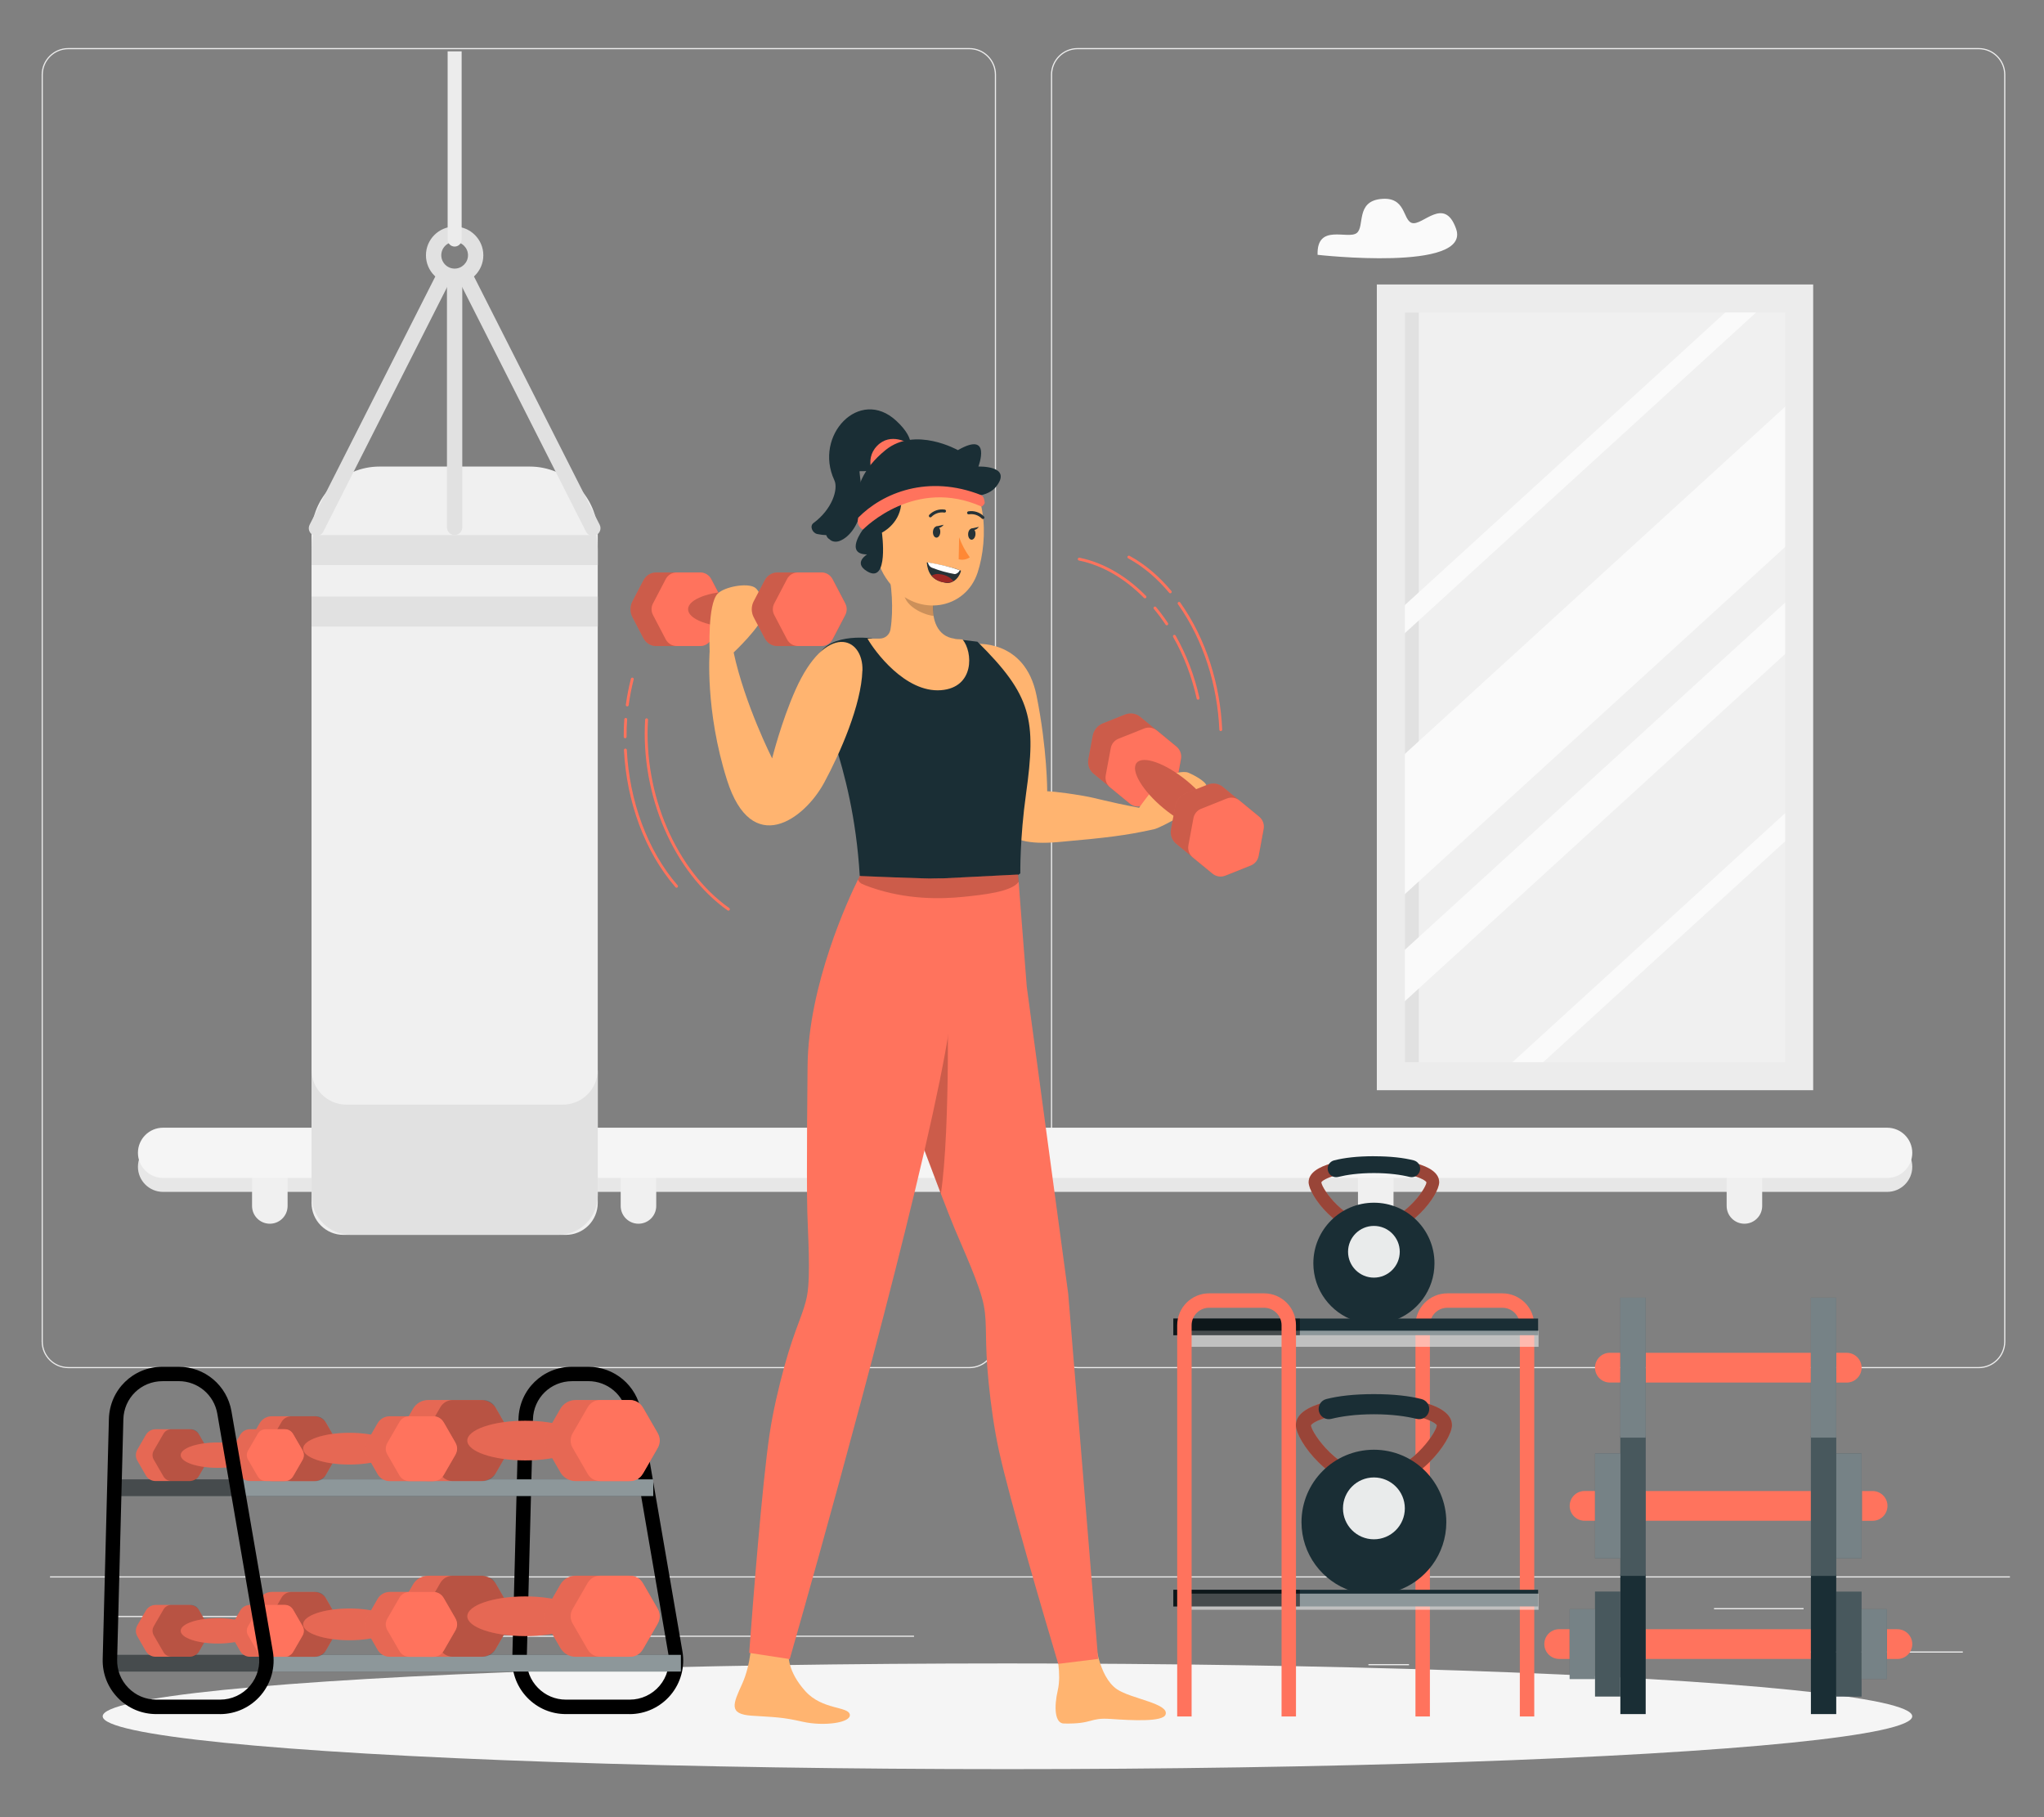 <?xml version="1.0" encoding="UTF-8"?>
<svg id="Layer_2" data-name="Layer 2" xmlns="http://www.w3.org/2000/svg" viewBox="0 0 540 480">
  <rect x="0" y="0" width="540" height="480" fill="#808080" stroke="none"/>
  <defs>
    <style>
      .cls-1, .cls-2, .cls-3, .cls-4, .cls-5, .cls-6, .cls-7, .cls-8, .cls-9, .cls-10, .cls-11, .cls-12, .cls-13, .cls-14, .cls-15, .cls-16, .cls-17, .cls-18, .cls-19, .cls-20, .cls-21, .cls-22, .cls-23 {
        stroke-width: 0px;
      }

      .cls-1, .cls-6, .cls-8, .cls-15, .cls-21 {
        fill: #fff;
      }

      .cls-1, .cls-24 {
        opacity: .4;
      }

      .cls-2 {
        fill: #ff735d;
      }

      .cls-3 {
        isolation: isolate;
      }

      .cls-3, .cls-12, .cls-21 {
        opacity: .2;
      }

      .cls-4 {
        fill: #e1e1e1;
      }

      .cls-5 {
        fill: #ececec;
      }

      .cls-25 {
        stroke: #ff735d;
        stroke-linecap: round;
        stroke-linejoin: round;
        stroke-width: .75px;
      }

      .cls-25, .cls-11 {
        fill: none;
      }

      .cls-6 {
        opacity: .9;
      }

      .cls-8, .cls-18 {
        opacity: .5;
      }

      .cls-9 {
        fill: #f5f5f5;
      }

      .cls-10 {
        fill: #f0f0f0;
      }

      .cls-13 {
        fill: #1a2e35;
      }

      .cls-14 {
        fill: #e7e7e7;
      }

      .cls-16 {
        fill: #fafafa;
      }

      .cls-17 {
        fill: #ff8835;
      }

      .cls-19 {
        fill: #9d2724;
      }

      .cls-20 {
        fill: #ffb470;
      }

      .cls-22 {
        opacity: .1;
      }

      .cls-23 {
        fill: #263237;
      }
    </style>
  </defs>
  <g id="Layer_2-2" data-name="Layer 2">
    <g>
      <rect class="cls-11" width="540" height="480"/>
      <g>
        <g>
          <rect class="cls-5" x="477.72" y="436.22" width="40.83" height=".31"/>
          <rect class="cls-5" x="361.52" y="439.56" width="10.72" height=".31"/>
          <rect class="cls-5" x="452.82" y="424.77" width="23.66" height=".31"/>
          <rect class="cls-5" x="28.57" y="426.84" width="53.25" height=".31"/>
          <rect class="cls-5" x="92.8" y="426.84" width="7.81" height=".31"/>
          <rect class="cls-5" x="125.98" y="432.05" width="115.49" height=".31"/>
          <path class="cls-5" d="m256.1,361.39H18.04c-3.88,0-7.04-3.16-7.04-7.04V19.73c0-3.88,3.16-7.04,7.04-7.04h238.06c3.88,0,7.04,3.16,7.04,7.04v334.63c0,3.88-3.16,7.04-7.04,7.04ZM18.04,13c-3.71,0-6.73,3.02-6.73,6.73v334.63c0,3.71,3.02,6.73,6.73,6.73h238.06c3.71,0,6.73-3.02,6.73-6.73V19.73c0-3.71-3.02-6.73-6.73-6.73H18.04Z"/>
          <path class="cls-5" d="m522.75,361.39h-238.06c-3.88,0-7.04-3.16-7.04-7.04V19.73c0-3.88,3.16-7.04,7.04-7.04h238.06c3.88,0,7.04,3.16,7.04,7.04v334.63c0,3.88-3.16,7.04-7.04,7.04ZM284.69,13c-3.71,0-6.73,3.02-6.73,6.73v334.63c0,3.71,3.02,6.73,6.73,6.73h238.06c3.71,0,6.73-3.02,6.73-6.73V19.73c0-3.71-3.02-6.73-6.73-6.73h-238.06Z"/>
          <rect class="cls-5" x="13.21" y="416.38" width="517.79" height=".31"/>
        </g>
        <path class="cls-16" d="m348.09,67.31s40.64,4.59,36.59-6.88c-3.11-8.81-8.91-.59-11.71-1.55-2.44-.84-1.49-7.02-8.17-6.32-6.67.69-4.21,7.24-6.34,8.97-2.3,1.87-10.62-2.65-10.37,5.77Z"/>
        <g>
          <path class="cls-14" d="m498.56,314.83H43.07c-3.66,0-6.63-2.97-6.63-6.63h0c0-3.66,2.97-6.63,6.63-6.63h455.5c3.66,0,6.63,2.97,6.63,6.63h0c0,3.66-2.97,6.63-6.63,6.63Z"/>
          <path class="cls-10" d="m71.28,323.24h0c-2.59,0-4.69-2.1-4.69-4.69v-12.14h9.39v12.14c0,2.59-2.1,4.69-4.69,4.69Z"/>
          <path class="cls-10" d="m168.67,323.24h0c-2.59,0-4.69-2.1-4.69-4.69v-12.14h9.39v12.14c0,2.59-2.1,4.69-4.69,4.69Z"/>
          <path class="cls-10" d="m261.37,306.41h9.39v13.02c0,2.1-1.71,3.81-3.81,3.81h-1.77c-2.1,0-3.81-1.71-3.81-3.81v-13.02h0Z"/>
          <path class="cls-10" d="m363.45,323.24h0c-2.59,0-4.69-2.1-4.69-4.69v-12.14h9.39v12.14c0,2.59-2.1,4.69-4.69,4.69Z"/>
          <path class="cls-10" d="m460.85,323.24h0c-2.59,0-4.69-2.1-4.69-4.69v-12.14h9.39v12.14c0,2.59-2.1,4.69-4.69,4.69Z"/>
          <path class="cls-9" d="m498.56,311.14H43.07c-3.66,0-6.63-2.97-6.63-6.63h0c0-3.66,2.97-6.63,6.63-6.63h455.5c3.66,0,6.63,2.97,6.63,6.63h0c0,3.66-2.97,6.63-6.63,6.63Z"/>
        </g>
        <g>
          <rect class="cls-10" x="367.44" y="78.84" width="107.88" height="205.44"/>
          <rect class="cls-4" x="371.14" y="82.54" width="3.7" height="198.04"/>
          <g>
            <polygon class="cls-16" points="475.33 141.08 475.33 104.05 367.44 202.53 367.44 239.57 475.33 141.08"/>
            <polygon class="cls-16" points="367.44 170.63 467.99 78.84 459.86 78.84 367.44 163.21 367.44 170.63"/>
            <polygon class="cls-16" points="475.33 218.83 475.33 211.4 395.5 284.28 403.63 284.28 475.33 218.83"/>
            <polygon class="cls-16" points="475.33 169.36 475.33 155.78 367.44 254.27 367.44 267.85 475.33 169.36"/>
          </g>
          <path class="cls-5" d="m479.02,287.97h-115.28V75.14h115.28v212.83Zm-107.88-7.4h100.48V82.54h-100.48v198.04Z"/>
        </g>
        <g>
          <g>
            <path class="cls-10" d="m100.27,123.24h39.68c9.92,0,17.97,8.05,17.97,17.97v176.54c0,4.66-3.78,8.44-8.44,8.44h-58.74c-4.66,0-8.44-3.78-8.44-8.44v-176.54c0-9.92,8.05-17.97,17.97-17.97Z"/>
            <path class="cls-4" d="m92.71,326.18h54.81c5.75,0,10.4-4.66,10.4-10.4v-33.24c0,5.11-4.14,9.25-9.25,9.25h-57.12c-5.11,0-9.25-4.14-9.25-9.25v33.24c0,5.75,4.66,10.4,10.4,10.4Z"/>
            <rect class="cls-4" x="82.3" y="157.58" width="75.62" height="7.93"/>
            <path class="cls-4" d="m82.3,145.39v3.87h75.62v-3.87c0-1.39-.14-2.74-.39-4.06h-74.84c-.25,1.32-.39,2.67-.39,4.06Z"/>
            <path class="cls-4" d="m120.11,75.01c-4.18,0-7.58-3.4-7.58-7.58s3.4-7.58,7.58-7.58,7.58,3.4,7.58,7.58-3.4,7.58-7.58,7.58Zm0-11.12c-1.95,0-3.53,1.59-3.53,3.53s1.59,3.53,3.53,3.53,3.53-1.59,3.53-3.53-1.59-3.53-3.53-3.53Z"/>
            <path class="cls-4" d="m120.11,141.33h0c-1.12,0-2.03-.91-2.03-2.03v-66.31h4.05v66.31c0,1.12-.91,2.03-2.03,2.03Z"/>
            <path class="cls-4" d="m154.81,140.43l-34.01-67.16,3.61-1.83,34.01,67.16c.51,1,.11,2.22-.89,2.72h0c-1,.51-2.22.11-2.72-.89Z"/>
            <path class="cls-4" d="m82.69,141.33h0c-1-.51-1.4-1.72-.89-2.72l34-67.15,3.61,1.83-34,67.15c-.51,1-1.72,1.4-2.72.89Z"/>
          </g>
          <path class="cls-5" d="m120.11,65.13h0c-1.02,0-1.85-.83-1.85-1.85V13.57h3.7v49.71c0,1.02-.83,1.85-1.85,1.85Z"/>
        </g>
        <ellipse id="_Path_" data-name="&amp;lt;Path&amp;gt;" class="cls-9" cx="266.16" cy="453.35" rx="239.03" ry="13.96"/>
        <g>
          <path class="cls-7" d="m166.34,452.77h-16.83c-3.85,0-7.46-1.52-10.15-4.28-2.69-2.76-4.12-6.4-4.02-10.26l1.64-63.41c.2-7.74,6.42-13.8,14.17-13.8h4.25c6.92,0,12.79,4.95,13.96,11.76l10.93,63.42c.71,4.13-.43,8.33-3.13,11.54-2.7,3.2-6.65,5.04-10.84,5.04Zm-15.19-87.94c-5.66,0-10.21,4.43-10.35,10.09l-1.64,63.41c-.07,2.82.97,5.48,2.94,7.49,1.97,2.02,4.6,3.13,7.42,3.13h16.83c3.06,0,5.95-1.34,7.92-3.68,1.97-2.34,2.8-5.41,2.29-8.43l-10.93-63.42c-.86-4.98-5.15-8.6-10.21-8.6h-4.25Z"/>
          <rect class="cls-13" x="30.08" y="390.77" width="142.5" height="4.4"/>
          <rect class="cls-8" x="30.08" y="390.77" width="142.5" height="4.4"/>
          <rect class="cls-18" x="30.08" y="390.77" width="33.43" height="4.4"/>
          <rect class="cls-13" x="30.08" y="437.13" width="149.8" height="4.4"/>
          <rect class="cls-8" x="30.08" y="437.13" width="149.8" height="4.4"/>
          <rect class="cls-18" x="30.08" y="437.13" width="40.32" height="4.4"/>
          <g>
            <g>
              <g>
                <path class="cls-2" d="m134.62,378.2l-3.5-6.07c-.83-1.43-2.36-2.32-4.01-2.32h-13.99c-1.65,0-3.18.88-4.01,2.32l-3.5,6.07c-.83,1.43-.83,3.2,0,4.63l3.5,6.07c.83,1.43,2.36,2.32,4.01,2.32h13.99c1.65,0,3.18-.88,4.01-2.32l3.5-6.07c.83-1.43.83-3.2,0-4.63Z"/>
                <path class="cls-22" d="m134.62,378.2l-3.5-6.07c-.83-1.43-2.36-2.32-4.01-2.32h-13.99c-1.65,0-3.18.88-4.01,2.32l-3.5,6.07c-.83,1.43-.83,3.2,0,4.63l3.5,6.07c.83,1.43,2.36,2.32,4.01,2.32h13.99c1.65,0,3.18-.88,4.01-2.32l3.5-6.07c.83-1.43.83-3.2,0-4.63Z"/>
                <path class="cls-12" d="m127.61,369.82h-8.02c-1.34,0-2.58.72-3.25,1.88l-4.01,6.94c-.67,1.16-.67,2.59,0,3.76l4.01,6.94c.67,1.16,1.91,1.88,3.25,1.88h8.02c1.34,0,2.58-.72,3.25-1.88l4.01-6.94c.67-1.16.67-2.59,0-3.76l-4.01-6.94c-.67-1.16-1.91-1.88-3.25-1.88Z"/>
              </g>
              <g>
                <path class="cls-2" d="m154.06,380.52c0,2.89-6.85,5.24-15.3,5.24s-15.3-2.35-15.3-5.24,6.85-5.24,15.3-5.24,15.3,2.35,15.3,5.24Z"/>
                <path class="cls-22" d="m154.06,380.52c0,2.89-6.85,5.24-15.3,5.24s-15.3-2.35-15.3-5.24,6.85-5.24,15.3-5.24,15.3,2.35,15.3,5.24Z"/>
              </g>
            </g>
            <g>
              <path class="cls-2" d="m173.55,378.2l-3.5-6.07c-.83-1.43-2.36-2.32-4.01-2.32h-13.99c-1.65,0-3.18.88-4.01,2.32l-3.5,6.07c-.83,1.43-.83,3.2,0,4.63l3.5,6.07c.83,1.43,2.36,2.32,4.01,2.32h13.99c1.65,0,3.18-.88,4.01-2.32l3.5-6.07c.83-1.43.83-3.2,0-4.63Z"/>
              <path class="cls-22" d="m173.55,378.2l-3.5-6.07c-.83-1.43-2.36-2.32-4.01-2.32h-13.99c-1.65,0-3.18.88-4.01,2.32l-3.5,6.07c-.83,1.43-.83,3.2,0,4.63l3.5,6.07c.83,1.43,2.36,2.32,4.01,2.32h13.99c1.65,0,3.18-.88,4.01-2.32l3.5-6.07c.83-1.43.83-3.2,0-4.63Z"/>
              <path class="cls-2" d="m166.54,369.82h-8.02c-1.34,0-2.58.72-3.25,1.88l-4.01,6.94c-.67,1.16-.67,2.59,0,3.76l4.01,6.94c.67,1.16,1.91,1.88,3.25,1.88h8.02c1.34,0,2.58-.72,3.25-1.88l4.01-6.94c.67-1.16.67-2.59,0-3.76l-4.01-6.94c-.67-1.16-1.91-1.88-3.25-1.88Z"/>
            </g>
          </g>
          <g>
            <g>
              <g>
                <path class="cls-2" d="m89.01,380.81l-2.8-4.86c-.66-1.15-1.89-1.85-3.21-1.85h-11.2c-1.32,0-2.55.71-3.21,1.85l-2.8,4.86c-.66,1.15-.66,2.56,0,3.71l2.8,4.86c.66,1.15,1.89,1.85,3.21,1.85h11.2c1.32,0,2.55-.71,3.21-1.85l2.8-4.86c.66-1.15.66-2.56,0-3.71Z"/>
                <path class="cls-22" d="m89.01,380.81l-2.8-4.86c-.66-1.15-1.89-1.85-3.21-1.85h-11.2c-1.32,0-2.55.71-3.21,1.85l-2.8,4.86c-.66,1.15-.66,2.56,0,3.71l2.8,4.86c.66,1.15,1.89,1.85,3.21,1.85h11.2c1.32,0,2.55-.71,3.21-1.85l2.8-4.86c.66-1.15.66-2.56,0-3.71Z"/>
                <path class="cls-12" d="m83.4,374.1h-6.42c-1.07,0-2.07.57-2.6,1.5l-3.21,5.56c-.54.93-.54,2.08,0,3.01l3.21,5.56c.54.93,1.53,1.5,2.6,1.5h6.42c1.07,0,2.07-.57,2.6-1.5l3.21-5.56c.54-.93.54-2.08,0-3.01l-3.21-5.56c-.54-.93-1.53-1.5-2.6-1.5Z"/>
              </g>
              <g>
                <ellipse class="cls-2" cx="92.32" cy="382.66" rx="12.24" ry="4.19"/>
                <ellipse class="cls-22" cx="92.32" cy="382.66" rx="12.24" ry="4.19"/>
              </g>
            </g>
            <g>
              <path class="cls-2" d="m120.16,380.81l-2.8-4.86c-.66-1.15-1.89-1.85-3.21-1.85h-11.19c-1.32,0-2.55.71-3.21,1.85l-2.8,4.86c-.66,1.15-.66,2.56,0,3.71l2.8,4.86c.66,1.15,1.89,1.85,3.21,1.85h11.19c1.32,0,2.55-.71,3.21-1.85l2.8-4.86c.66-1.15.66-2.56,0-3.71Z"/>
              <path class="cls-22" d="m120.16,380.81l-2.8-4.86c-.66-1.15-1.89-1.85-3.21-1.85h-11.19c-1.32,0-2.55.71-3.21,1.85l-2.8,4.86c-.66,1.15-.66,2.56,0,3.71l2.8,4.86c.66,1.15,1.89,1.85,3.21,1.85h11.19c1.32,0,2.55-.71,3.21-1.85l2.8-4.86c.66-1.15.66-2.56,0-3.71Z"/>
              <path class="cls-2" d="m114.55,374.1h-6.42c-1.07,0-2.07.57-2.6,1.5l-3.21,5.56c-.54.93-.54,2.08,0,3.01l3.21,5.56c.54.93,1.53,1.5,2.6,1.5h6.42c1.07,0,2.07-.57,2.6-1.5l3.21-5.56c.54-.93.54-2.08,0-3.01l-3.21-5.56c-.54-.93-1.53-1.5-2.6-1.5Z"/>
            </g>
          </g>
          <g>
            <g>
              <g>
                <path class="cls-2" d="m54.88,382.89l-2.24-3.88c-.53-.92-1.51-1.48-2.57-1.48h-8.96c-1.06,0-2.04.57-2.57,1.48l-2.24,3.88c-.53.92-.53,2.05,0,2.96l2.24,3.88c.53.92,1.51,1.48,2.57,1.48h8.96c1.06,0,2.04-.57,2.57-1.48l2.24-3.88c.53-.92.53-2.05,0-2.96Z"/>
                <path class="cls-22" d="m54.88,382.89l-2.24-3.88c-.53-.92-1.51-1.48-2.57-1.48h-8.96c-1.06,0-2.04.57-2.57,1.48l-2.24,3.88c-.53.92-.53,2.05,0,2.96l2.24,3.88c.53.92,1.51,1.48,2.57,1.48h8.96c1.06,0,2.04-.57,2.57-1.48l2.24-3.88c.53-.92.53-2.05,0-2.96Z"/>
                <path class="cls-12" d="m50.4,377.52h-5.13c-.86,0-1.65.46-2.08,1.2l-2.57,4.44c-.43.74-.43,1.66,0,2.4l2.57,4.44c.43.74,1.22,1.2,2.08,1.2h5.13c.86,0,1.65-.46,2.08-1.2l2.57-4.44c.43-.74.43-1.66,0-2.4l-2.57-4.44c-.43-.74-1.22-1.2-2.08-1.2Z"/>
              </g>
              <g>
                <path class="cls-2" d="m67.32,384.37c0,1.85-4.38,3.35-9.79,3.35s-9.79-1.5-9.79-3.35,4.38-3.35,9.79-3.35,9.79,1.5,9.79,3.35Z"/>
                <path class="cls-22" d="m67.32,384.37c0,1.85-4.38,3.35-9.79,3.35s-9.79-1.5-9.79-3.35,4.38-3.35,9.79-3.35,9.79,1.5,9.79,3.35Z"/>
              </g>
            </g>
            <g>
              <path class="cls-2" d="m79.8,382.89l-2.24-3.88c-.53-.92-1.51-1.48-2.57-1.48h-8.96c-1.06,0-2.04.57-2.57,1.48l-2.24,3.88c-.53.92-.53,2.05,0,2.96l2.24,3.88c.53.92,1.51,1.48,2.57,1.48h8.96c1.06,0,2.04-.57,2.57-1.48l2.24-3.88c.53-.92.53-2.05,0-2.96Z"/>
              <path class="cls-22" d="m79.8,382.89l-2.24-3.88c-.53-.92-1.51-1.48-2.57-1.48h-8.96c-1.06,0-2.04.57-2.57,1.48l-2.24,3.88c-.53.92-.53,2.05,0,2.96l2.24,3.88c.53.92,1.51,1.48,2.57,1.48h8.96c1.06,0,2.04-.57,2.57-1.48l2.24-3.88c.53-.92.53-2.05,0-2.96Z"/>
              <path class="cls-2" d="m75.31,377.52h-5.13c-.86,0-1.65.46-2.08,1.2l-2.57,4.44c-.43.74-.43,1.66,0,2.4l2.57,4.44c.43.74,1.22,1.2,2.08,1.2h5.13c.86,0,1.65-.46,2.08-1.2l2.57-4.44c.43-.74.43-1.66,0-2.4l-2.57-4.44c-.43-.74-1.22-1.2-2.08-1.2Z"/>
            </g>
          </g>
          <g>
            <g>
              <g>
                <path class="cls-2" d="m134.62,424.61l-3.5-6.07c-.83-1.43-2.36-2.32-4.01-2.32h-13.99c-1.65,0-3.18.88-4.01,2.32l-3.5,6.07c-.83,1.43-.83,3.2,0,4.63l3.5,6.07c.83,1.43,2.36,2.32,4.01,2.32h13.99c1.65,0,3.18-.88,4.01-2.32l3.5-6.07c.83-1.43.83-3.2,0-4.63Z"/>
                <path class="cls-22" d="m134.62,424.61l-3.5-6.07c-.83-1.43-2.36-2.32-4.01-2.32h-13.99c-1.65,0-3.18.88-4.01,2.32l-3.5,6.07c-.83,1.43-.83,3.2,0,4.63l3.5,6.07c.83,1.43,2.36,2.32,4.01,2.32h13.99c1.65,0,3.18-.88,4.01-2.32l3.5-6.07c.83-1.43.83-3.2,0-4.63Z"/>
                <path class="cls-12" d="m127.61,416.22h-8.02c-1.34,0-2.58.72-3.25,1.88l-4.01,6.94c-.67,1.16-.67,2.59,0,3.76l4.01,6.94c.67,1.16,1.91,1.88,3.25,1.88h8.02c1.34,0,2.58-.72,3.25-1.88l4.01-6.94c.67-1.16.67-2.59,0-3.76l-4.01-6.94c-.67-1.16-1.91-1.88-3.25-1.88Z"/>
              </g>
              <g>
                <ellipse class="cls-2" cx="138.76" cy="426.93" rx="15.3" ry="5.24"/>
                <ellipse class="cls-22" cx="138.76" cy="426.93" rx="15.3" ry="5.24"/>
              </g>
            </g>
            <g>
              <path class="cls-2" d="m173.55,424.61l-3.5-6.07c-.83-1.43-2.36-2.32-4.01-2.32h-13.99c-1.65,0-3.18.88-4.01,2.32l-3.5,6.07c-.83,1.43-.83,3.2,0,4.63l3.5,6.07c.83,1.43,2.36,2.32,4.01,2.32h13.99c1.65,0,3.18-.88,4.01-2.32l3.5-6.07c.83-1.43.83-3.2,0-4.63Z"/>
              <path class="cls-22" d="m173.55,424.61l-3.5-6.07c-.83-1.43-2.36-2.32-4.01-2.32h-13.99c-1.65,0-3.18.88-4.01,2.32l-3.5,6.07c-.83,1.43-.83,3.2,0,4.63l3.5,6.07c.83,1.43,2.36,2.32,4.01,2.32h13.99c1.65,0,3.18-.88,4.01-2.32l3.5-6.07c.83-1.43.83-3.2,0-4.63Z"/>
              <path class="cls-2" d="m166.54,416.22h-8.02c-1.34,0-2.58.72-3.25,1.88l-4.01,6.94c-.67,1.16-.67,2.59,0,3.76l4.01,6.94c.67,1.16,1.91,1.88,3.25,1.88h8.02c1.34,0,2.58-.72,3.25-1.88l4.01-6.94c.67-1.16.67-2.59,0-3.76l-4.01-6.94c-.67-1.16-1.91-1.88-3.25-1.88Z"/>
            </g>
          </g>
          <g>
            <g>
              <g>
                <path class="cls-2" d="m89.01,427.21l-2.8-4.86c-.66-1.15-1.89-1.85-3.21-1.85h-11.2c-1.32,0-2.55.71-3.21,1.85l-2.8,4.86c-.66,1.15-.66,2.56,0,3.71l2.8,4.86c.66,1.15,1.89,1.85,3.21,1.85h11.2c1.32,0,2.55-.71,3.21-1.85l2.8-4.86c.66-1.15.66-2.56,0-3.71Z"/>
                <path class="cls-22" d="m89.01,427.21l-2.8-4.86c-.66-1.15-1.89-1.85-3.21-1.85h-11.2c-1.32,0-2.55.71-3.21,1.85l-2.8,4.86c-.66,1.15-.66,2.56,0,3.71l2.8,4.86c.66,1.15,1.89,1.85,3.21,1.85h11.2c1.32,0,2.55-.71,3.21-1.85l2.8-4.86c.66-1.15.66-2.56,0-3.71Z"/>
                <path class="cls-12" d="m83.4,420.51h-6.42c-1.07,0-2.07.57-2.6,1.5l-3.21,5.56c-.54.93-.54,2.08,0,3.01l3.21,5.56c.54.93,1.53,1.5,2.6,1.5h6.42c1.07,0,2.07-.57,2.6-1.5l3.21-5.56c.54-.93.54-2.08,0-3.01l-3.21-5.56c-.54-.93-1.53-1.5-2.6-1.5Z"/>
              </g>
              <g>
                <path class="cls-2" d="m104.56,429.07c0,2.31-5.48,4.19-12.24,4.19s-12.24-1.88-12.24-4.19,5.48-4.19,12.24-4.19,12.24,1.88,12.24,4.19Z"/>
                <path class="cls-22" d="m104.56,429.07c0,2.31-5.48,4.19-12.24,4.19s-12.24-1.88-12.24-4.19,5.48-4.19,12.24-4.19,12.24,1.88,12.24,4.19Z"/>
              </g>
            </g>
            <g>
              <path class="cls-2" d="m120.16,427.21l-2.8-4.86c-.66-1.15-1.89-1.85-3.21-1.85h-11.19c-1.32,0-2.55.71-3.21,1.85l-2.8,4.86c-.66,1.15-.66,2.56,0,3.71l2.8,4.86c.66,1.15,1.89,1.85,3.21,1.85h11.19c1.32,0,2.55-.71,3.21-1.85l2.8-4.86c.66-1.15.66-2.56,0-3.71Z"/>
              <path class="cls-22" d="m120.16,427.21l-2.8-4.86c-.66-1.15-1.89-1.85-3.21-1.85h-11.19c-1.32,0-2.55.71-3.21,1.85l-2.8,4.86c-.66,1.15-.66,2.56,0,3.71l2.8,4.86c.66,1.15,1.89,1.85,3.21,1.85h11.19c1.32,0,2.55-.71,3.21-1.85l2.8-4.86c.66-1.15.66-2.56,0-3.71Z"/>
              <path class="cls-2" d="m114.55,420.51h-6.42c-1.07,0-2.07.57-2.6,1.5l-3.21,5.56c-.54.93-.54,2.08,0,3.01l3.21,5.56c.54.93,1.53,1.5,2.6,1.5h6.42c1.07,0,2.07-.57,2.6-1.5l3.21-5.56c.54-.93.54-2.08,0-3.01l-3.21-5.56c-.54-.93-1.53-1.5-2.6-1.5Z"/>
            </g>
          </g>
          <g>
            <g>
              <g>
                <path class="cls-2" d="m54.88,429.3l-2.24-3.88c-.53-.92-1.51-1.48-2.57-1.48h-8.96c-1.06,0-2.04.57-2.57,1.48l-2.24,3.88c-.53.92-.53,2.05,0,2.96l2.24,3.88c.53.92,1.51,1.48,2.57,1.48h8.96c1.06,0,2.04-.57,2.57-1.48l2.24-3.88c.53-.92.53-2.05,0-2.96Z"/>
                <path class="cls-22" d="m54.88,429.3l-2.24-3.88c-.53-.92-1.51-1.48-2.57-1.48h-8.96c-1.06,0-2.04.57-2.57,1.48l-2.24,3.88c-.53.92-.53,2.05,0,2.96l2.24,3.88c.53.92,1.51,1.48,2.57,1.48h8.96c1.06,0,2.04-.57,2.57-1.48l2.24-3.88c.53-.92.53-2.05,0-2.96Z"/>
                <path class="cls-12" d="m50.4,423.93h-5.13c-.86,0-1.65.46-2.08,1.2l-2.57,4.44c-.43.74-.43,1.66,0,2.4l2.57,4.44c.43.74,1.22,1.2,2.08,1.2h5.13c.86,0,1.65-.46,2.08-1.2l2.57-4.44c.43-.74.43-1.66,0-2.4l-2.57-4.44c-.43-.74-1.22-1.2-2.08-1.2Z"/>
              </g>
              <g>
                <path class="cls-2" d="m67.32,430.78c0,1.85-4.38,3.35-9.79,3.35s-9.79-1.5-9.79-3.35,4.38-3.35,9.79-3.35,9.79,1.5,9.79,3.35Z"/>
                <path class="cls-22" d="m67.32,430.78c0,1.85-4.38,3.35-9.79,3.35s-9.79-1.5-9.79-3.35,4.38-3.35,9.79-3.35,9.79,1.5,9.79,3.35Z"/>
              </g>
            </g>
            <g>
              <path class="cls-2" d="m79.8,429.3l-2.24-3.88c-.53-.92-1.51-1.48-2.57-1.48h-8.96c-1.06,0-2.04.57-2.57,1.48l-2.24,3.88c-.53.92-.53,2.05,0,2.96l2.24,3.88c.53.92,1.51,1.48,2.57,1.48h8.96c1.06,0,2.04-.57,2.57-1.48l2.24-3.88c.53-.92.53-2.05,0-2.96Z"/>
              <path class="cls-22" d="m79.8,429.3l-2.24-3.88c-.53-.92-1.51-1.48-2.57-1.48h-8.96c-1.06,0-2.04.57-2.57,1.48l-2.24,3.88c-.53.92-.53,2.05,0,2.96l2.24,3.88c.53.92,1.51,1.48,2.57,1.48h8.96c1.06,0,2.04-.57,2.57-1.48l2.24-3.88c.53-.92.53-2.05,0-2.96Z"/>
              <path class="cls-2" d="m75.31,423.93h-5.13c-.86,0-1.65.46-2.08,1.2l-2.57,4.44c-.43.74-.43,1.66,0,2.4l2.57,4.44c.43.74,1.22,1.2,2.08,1.2h5.13c.86,0,1.65-.46,2.08-1.2l2.57-4.44c.43-.74.43-1.66,0-2.4l-2.57-4.44c-.43-.74-1.22-1.2-2.08-1.2Z"/>
            </g>
          </g>
          <path class="cls-7" d="m58.13,452.77h-16.83c-3.85,0-7.46-1.52-10.15-4.28-2.69-2.76-4.12-6.4-4.02-10.26l1.64-63.41c.2-7.74,6.42-13.8,14.17-13.8h4.25c6.92,0,12.79,4.95,13.96,11.76l10.93,63.42c.71,4.13-.43,8.33-3.13,11.54-2.7,3.2-6.65,5.04-10.84,5.04Zm-15.19-87.94c-5.66,0-10.21,4.43-10.35,10.09l-1.64,63.41c-.07,2.82.97,5.48,2.94,7.49,1.97,2.02,4.6,3.13,7.42,3.13h16.83c3.06,0,5.95-1.34,7.92-3.68,1.97-2.34,2.8-5.41,2.28-8.43l-10.93-63.42c-.86-4.98-5.15-8.6-10.21-8.6h-4.25Z"/>
        </g>
        <g>
          <g>
            <path class="cls-2" d="m414.69,438.2h-2.77c-2.17,0-3.93-1.76-3.93-3.93h0c0-2.17,1.76-3.93,3.93-3.93h2.77v7.85Z"/>
            <rect class="cls-2" x="434.77" y="430.35" width="43.64" height="7.85"/>
            <path class="cls-2" d="m498.5,430.35h2.77c2.17,0,3.93,1.76,3.93,3.93h0c0,2.17-1.76,3.93-3.93,3.93h-2.77v-7.85Z"/>
            <rect class="cls-13" x="421.39" y="420.42" width="6.69" height="27.71"/>
            <rect class="cls-13" x="414.69" y="425.06" width="6.69" height="18.44"/>
            <rect class="cls-13" x="428.08" y="415.79" width="6.69" height="36.98"/>
            <rect class="cls-13" x="485.11" y="420.42" width="6.69" height="27.71" transform="translate(976.91 868.56) rotate(180)"/>
            <rect class="cls-21" x="421.39" y="420.42" width="6.69" height="27.71"/>
            <rect class="cls-21" x="485.11" y="420.42" width="6.69" height="27.71" transform="translate(976.91 868.56) rotate(180)"/>
            <rect class="cls-13" x="491.8" y="425.06" width="6.69" height="18.44" transform="translate(990.3 868.56) rotate(180)"/>
            <rect class="cls-1" x="414.69" y="425.06" width="6.69" height="18.44"/>
            <rect class="cls-1" x="491.8" y="425.06" width="6.69" height="18.44" transform="translate(990.3 868.56) rotate(180)"/>
            <rect class="cls-13" x="478.42" y="415.79" width="6.69" height="36.98" transform="translate(963.53 868.56) rotate(180)"/>
          </g>
          <g>
            <path class="cls-2" d="m421.39,401.7h-2.77c-2.17,0-3.93-1.76-3.93-3.93h0c0-2.17,1.76-3.93,3.93-3.93h2.77v7.85Z"/>
            <rect class="cls-2" x="434.77" y="393.85" width="43.64" height="7.85"/>
            <path class="cls-2" d="m491.95,393.85h2.77c2.17,0,3.93,1.76,3.93,3.93h0c0,2.17-1.76,3.93-3.93,3.93h-2.77v-7.85Z"/>
            <rect class="cls-13" x="421.39" y="383.92" width="6.69" height="27.71"/>
            <rect class="cls-13" x="428.08" y="379.28" width="6.69" height="36.98"/>
            <rect class="cls-13" x="485.11" y="383.92" width="6.69" height="27.71" transform="translate(976.91 795.55) rotate(180)"/>
            <rect class="cls-1" x="421.39" y="383.92" width="6.69" height="27.71"/>
            <rect class="cls-1" x="485.11" y="383.92" width="6.69" height="27.71" transform="translate(976.91 795.55) rotate(180)"/>
            <rect class="cls-13" x="478.42" y="379.28" width="6.69" height="36.98" transform="translate(963.53 795.55) rotate(180)"/>
            <rect class="cls-21" x="428.08" y="379.28" width="6.69" height="36.98"/>
            <rect class="cls-21" x="478.42" y="379.28" width="6.69" height="36.98" transform="translate(963.53 795.55) rotate(180)"/>
          </g>
          <g>
            <path class="cls-2" d="m428.08,365.19h-2.77c-2.17,0-3.93-1.76-3.93-3.93h0c0-2.17,1.76-3.93,3.93-3.93h2.77v7.85Z"/>
            <rect class="cls-2" x="434.77" y="357.34" width="43.64" height="7.85"/>
            <path class="cls-2" d="m485.11,357.34h2.77c2.17,0,3.93,1.76,3.93,3.93h0c0,2.17-1.76,3.93-3.93,3.93h-2.77v-7.85Z"/>
            <rect class="cls-13" x="428.08" y="342.78" width="6.69" height="36.98"/>
            <rect class="cls-13" x="478.42" y="342.78" width="6.69" height="36.98" transform="translate(963.53 722.53) rotate(180)"/>
            <rect class="cls-1" x="428.08" y="342.78" width="6.69" height="36.98"/>
            <rect class="cls-1" x="478.42" y="342.78" width="6.69" height="36.98" transform="translate(963.53 722.53) rotate(180)"/>
          </g>
        </g>
        <g>
          <g>
            <path class="cls-2" d="m362.97,326.23c-9.48,0-17.24-10.54-17.24-13.96,0-4.98,10.84-6.3,17.24-6.3s17.24,1.33,17.24,6.3c0,3.42-7.76,13.96-17.24,13.96Zm-13.9-13.92c.17,1.79,6.29,10.59,13.9,10.59s13.72-8.78,13.9-10.59c-.42-.88-5.04-3.01-13.9-3.01s-13.48,2.12-13.9,3.01Z"/>
            <g class="cls-24">
              <path class="cls-7" d="m362.97,326.23c-9.48,0-17.24-10.54-17.24-13.96,0-4.98,10.84-6.3,17.24-6.3s17.24,1.33,17.24,6.3c0,3.42-7.76,13.96-17.24,13.96Zm-13.9-13.92c.17,1.79,6.29,10.59,13.9,10.59s13.72-8.78,13.9-10.59c-.42-.88-5.04-3.01-13.9-3.01s-13.48,2.12-13.9,3.01Z"/>
            </g>
            <path class="cls-13" d="m362.97,305.41c-4.42,0-7.88.42-10.53,1.1-1.19.3-1.91,1.51-1.62,2.71h0c.29,1.22,1.52,1.97,2.73,1.66,2.24-.56,5.4-1.02,9.42-1.02s7.19.46,9.43,1.02c1.26.32,2.52-.51,2.75-1.79h0c.21-1.16-.51-2.29-1.66-2.58-2.64-.68-6.1-1.09-10.52-1.09Z"/>
            <path class="cls-13" d="m357.93,348.88h10.08c6.37-2.11,10.96-8.11,10.96-15.19,0-8.84-7.16-16-16-16s-16,7.16-16,16c0,7.08,4.59,13.07,10.96,15.19Z"/>
            <path class="cls-6" d="m369.8,330.65c0,3.77-3.06,6.83-6.83,6.83s-6.83-3.06-6.83-6.83,3.06-6.83,6.83-6.83,6.83,3.06,6.83,6.83Z"/>
          </g>
          <g>
            <path class="cls-2" d="m396.9,341.63h-14.52c-4.65,0-8.43,3.78-8.43,8.43v103.34h3.81v-103.34c0-2.55,2.07-4.62,4.62-4.62h14.52c2.55,0,4.62,2.07,4.62,4.62v103.34h3.81v-103.34c0-4.65-3.78-8.43-8.43-8.43Z"/>
            <rect class="cls-13" x="309.98" y="348.29" width="96.37" height="4.4"/>
            <rect class="cls-8" x="313.04" y="351.5" width="93.43" height="4.26"/>
            <rect class="cls-18" x="309.98" y="348.29" width="33.43" height="4.4"/>
            <rect class="cls-13" x="309.98" y="419.93" width="96.37" height="4.4"/>
            <rect class="cls-8" x="313.04" y="420.95" width="93.43" height="4.26"/>
            <rect class="cls-18" x="309.98" y="419.93" width="33.43" height="4.4"/>
            <path class="cls-2" d="m333.95,341.63h-14.52c-4.65,0-8.43,3.78-8.43,8.43v103.34h3.81v-103.34c0-2.55,2.07-4.62,4.62-4.62h14.52c2.55,0,4.62,2.07,4.62,4.62v103.34h3.81v-103.34c0-4.65-3.78-8.43-8.43-8.43Z"/>
          </g>
          <g>
            <path class="cls-2" d="m362.97,393.15c-11.34,0-20.62-12.61-20.62-16.7,0-5.95,12.96-7.54,20.62-7.54s20.62,1.59,20.62,7.54c0,4.09-9.28,16.7-20.62,16.7Zm-16.63-16.65c.2,2.14,7.52,12.66,16.63,12.66s16.41-10.5,16.63-12.66c-.5-1.05-6.03-3.59-16.63-3.59s-16.13,2.54-16.63,3.6Z"/>
            <g class="cls-24">
              <path class="cls-7" d="m362.97,393.15c-11.34,0-20.62-12.61-20.62-16.7,0-5.95,12.96-7.54,20.62-7.54s20.62,1.59,20.62,7.54c0,4.09-9.28,16.7-20.62,16.7Zm-16.63-16.65c.2,2.14,7.52,12.66,16.63,12.66s16.41-10.5,16.63-12.66c-.5-1.05-6.03-3.59-16.63-3.59s-16.13,2.54-16.63,3.6Z"/>
            </g>
            <path class="cls-13" d="m362.97,368.25c-5.29,0-9.43.5-12.59,1.31-1.42.36-2.28,1.81-1.94,3.24h0c.35,1.46,1.81,2.35,3.26,1.99,2.68-.67,6.45-1.22,11.27-1.22s8.59.55,11.28,1.22c1.51.38,3.02-.61,3.29-2.14h0c.25-1.39-.61-2.74-1.98-3.09-3.16-.81-7.3-1.31-12.58-1.31Z"/>
            <path class="cls-13" d="m356.94,420.23h12.05c7.61-2.53,13.11-9.7,13.11-18.16,0-10.57-8.57-19.13-19.13-19.13s-19.13,8.57-19.13,19.13c0,8.46,5.49,15.63,13.11,18.16Z"/>
            <path class="cls-6" d="m371.14,398.43c0,4.51-3.66,8.17-8.17,8.17s-8.17-3.66-8.17-8.17,3.66-8.17,8.17-8.17,8.17,3.66,8.17,8.17Z"/>
          </g>
        </g>
        <g>
          <g>
            <path class="cls-25" d="m165.22,198.11c.67,13.47,5.44,26.69,13.52,36"/>
            <path class="cls-25" d="m165.31,190.02c-.13,1.79-.16,2.8-.15,4.6"/>
            <path class="cls-25" d="m167.05,179.37c-.58,2.24-1.02,4.53-1.34,6.84"/>
            <path class="cls-25" d="m170.82,190.12c-1.22,19.82,7.52,40.05,21.62,50.05"/>
          </g>
          <g>
            <path class="cls-25" d="m309.17,156.34c-3.07-3.67-6.72-6.9-10.94-9.19"/>
            <path class="cls-25" d="m322.51,192.73c-.52-11.78-4.16-23.7-11.01-33.36"/>
            <path class="cls-25" d="m302.49,157.67c-4.74-4.82-10.68-8.62-17.37-9.98"/>
            <path class="cls-25" d="m308.25,164.79c-.97-1.45-2.01-2.85-3.12-4.19"/>
            <path class="cls-25" d="m316.51,184.44c-1.27-5.72-3.35-11.27-6.25-16.37"/>
          </g>
        </g>
        <g>
          <g>
            <g>
              <path class="cls-2" d="m190.96,158.83l-2.88-5.51c-.68-1.3-1.94-2.1-3.3-2.1h-11.52c-1.36,0-2.62.8-3.3,2.1l-2.88,5.51c-.68,1.3-.68,2.9,0,4.21l2.88,5.51c.68,1.3,1.94,2.1,3.3,2.1h11.52c1.36,0,2.62-.8,3.3-2.1l2.88-5.51c.68-1.3.68-2.9,0-4.21Z"/>
              <path class="cls-12" d="m190.96,158.83l-2.88-5.51c-.68-1.3-1.94-2.1-3.3-2.1h-11.52c-1.36,0-2.62.8-3.3,2.1l-2.88,5.51c-.68,1.3-.68,2.9,0,4.21l2.88,5.51c.68,1.3,1.94,2.1,3.3,2.1h11.52c1.36,0,2.62-.8,3.3-2.1l2.88-5.51c.68-1.3.68-2.9,0-4.21Z"/>
              <path class="cls-2" d="m185.01,151.21h-6.24c-1.21,0-2.32.67-2.88,1.74l-3.39,6.47c-.49.94-.49,2.07,0,3.01l3.39,6.47c.56,1.07,1.67,1.74,2.88,1.74h6.24c1.21,0,2.32-.67,2.88-1.74l3.39-6.47c.49-.94.49-2.07,0-3.01l-3.39-6.47c-.56-1.07-1.67-1.74-2.88-1.74Z"/>
            </g>
            <g>
              <path class="cls-2" d="m206.96,160.93c0,2.63-5.64,4.76-12.59,4.76s-12.59-2.13-12.59-4.76,5.64-4.76,12.59-4.76,12.59,2.13,12.59,4.76Z"/>
              <path class="cls-12" d="m206.96,160.93c0,2.63-5.64,4.76-12.59,4.76s-12.59-2.13-12.59-4.76,5.64-4.76,12.59-4.76,12.59,2.13,12.59,4.76Z"/>
            </g>
          </g>
          <g>
            <path class="cls-2" d="m310.78,207.04l1.15-6.19c.27-1.46-.24-2.92-1.35-3.83l-9.37-7.69c-1.11-.91-2.64-1.13-4.02-.58l-5.84,2.33c-1.38.55-2.4,1.79-2.67,3.25l-1.15,6.19c-.27,1.46.24,2.92,1.35,3.83l9.37,7.69c1.11.91,2.64,1.13,4.02.58l5.84-2.33c1.38-.55,2.4-1.79,2.67-3.25Z"/>
            <path class="cls-12" d="m310.78,207.04l1.15-6.19c.27-1.46-.24-2.92-1.35-3.83l-9.37-7.69c-1.11-.91-2.64-1.13-4.02-.58l-5.84,2.33c-1.38.55-2.4,1.79-2.67,3.25l-1.15,6.19c-.27,1.46.24,2.92,1.35,3.83l9.37,7.69c1.11.91,2.64,1.13,4.02.58l5.84-2.33c1.38-.55,2.4-1.79,2.67-3.25Z"/>
            <path class="cls-2" d="m310.84,197.25l-5.23-4.3c-.94-.77-2.22-.97-3.35-.52l-6.77,2.7c-1.06.42-1.83,1.36-2.04,2.49l-1.33,7.17c-.22,1.19.22,2.42,1.16,3.19l5.23,4.3c.94.77,2.22.97,3.35.52l6.77-2.7c1.06-.42,1.83-1.36,2.04-2.49l1.33-7.17c.22-1.19-.22-2.41-1.16-3.19Z"/>
          </g>
          <path class="cls-20" d="m257.3,170.12s13.46-1.69,16.54,13.61c2.84,14.08,2.82,25.28,2.82,25.28,0,0,2.41,0,9.55,1.21,3.77.65,6.04,1.52,14.72,3.15,0,0,4.77-6.82,7.14-8.22,1.29-.76,4.52-1.61,5.9-1.04,1.19.49,4.47,2.18,4.78,3.43.23.93-2.05,5.24-2.05,5.24,0,0-9.58,5.77-11.85,6.27-7.46,1.65-12.44,2.24-25.17,3.37-16.61,1.48-15.13-5.46-17.58-13.12-2.45-7.66-9.97-42.16-4.8-39.18Z"/>
          <path class="cls-13" d="m251.55,168.7c-.19-.02-.32.17-.23.33,1.11,1.89,5.28,10.03-4.76,10.04-10.2,0-14.99-8.41-15.86-10.12-.1-.19-.28-.32-.5-.35-2.22-.26-14.25-1.27-14.71,7.65-.51,9.83,9.76,24.03,11.65,55.12,0,0,10.29,6.24,23.62,4.96,13.33-1.28,18.8-5.63,18.8-5.63,0,0-.15-9.21,1.51-21.04,2.73-19.55,1.53-25.94-12.85-40.16l-6.67-.8Z"/>
          <g>
            <path class="cls-20" d="m279.04,436.51s1.43,5.54.41,9.98c-1.03,4.43-.79,8.71,1.59,8.77,7.81.17,6.63-1.61,12.38-1.21,5.75.4,13.79.81,14.5-1.14,1.07-2.94-9.07-4.17-12.78-6.67-5.06-3.4-5.84-13.31-5.84-13.31l-10.25,3.58Z"/>
            <path class="cls-2" d="m290.14,438.19l-10.57,1.31c-3.96-13.29-12.76-43.19-15.62-56.12-1.29-5.87-2.18-12.32-2.77-18.22-1.12-11.08-.31-15.31-1.26-20.28-1.01-5.39-5.66-15.35-7.74-20.39-1.79-4.3-5.07-12.93-7.94-20.61-.15-.37-.28-.74-.42-1.1-2.82-7.51-5.17-13.84-5.17-13.84-19.52-16.96-12.77-42.71-9.32-52.26.32-.89.62-1.63.86-2.22.39-.99.65-1.53.65-1.53l7.91-.39,9.16-.47h.02l6.31-.32,10.06-.51,4.66-.23.15,1.9.28,3.7,1.87,24.03,10.95,81.12,7.9,96.44Z"/>
            <path class="cls-12" d="m250.29,258.49h-13.36l-5.48,22.12c1.86,2.92,4.23,5.72,7.21,8.31,0,0,5.59,15.14,9.91,26.39,2.61-17.44,1.72-56.82,1.72-56.82Z"/>
            <path class="cls-20" d="m198.57,432.96s-.09,6.5-2.48,11.78c-2.39,5.28-3.76,8.03,2.48,8.45,6.25.42,7.95.34,13.5,1.6,5.55,1.26,12.85.29,12.44-1.91-.42-2.2-7.27-1.18-11.76-6.18-4.48-5-4.9-9.42-4.11-11.92l-10.07-1.81Z"/>
            <path class="cls-2" d="m255.12,232.49h0c-.01.09-.04.42-.1.97-.07.76-.19,1.95-.33,3.43-.1,1.02-.21,2.19-.35,3.49-.95,9.37-2.53,24.55-3.51,30.96-1.24,8.2-3.56,19.39-6.5,32.14h0c-.02.14-.06.26-.09.39-12.4,53.67-35.6,134.37-35.6,134.37l-10.71-1.64c1.02-13.83,3.46-44.9,5.4-57.89.89-5.89,2.34-12.11,3.88-17.73,2.88-10.52,5.14-13.96,6.03-18.87.96-5.34.18-16.48.04-21.99-.25-9.62.07-38.37.07-38.37.15-21.54,10.89-44.49,13.31-49.4.31-.63.48-.96.48-.96,0,0,17.12.73,20.79.68h.02l7.16.43Z"/>
          </g>
          <path class="cls-12" d="m269.14,232.89c-1.79,2.72-9.63,3.48-14.45,3.99-6.5.68-15.4.7-24.48-2.44-.48-.16-.97-.35-1.47-.53-.27-.1-.53-.25-.8-.35-.62-.2-1.06-.67-1.27-1.23.31-.63.48-.96.48-.96,0,0,17.12.73,20.79.68h.02l6.31-.32,10.06-.51,4.66-.23.15,1.9Z"/>
          <path class="cls-20" d="m227.85,177.16c.28-9.08-9.69-12.85-17.68,5.04-3.77,8.45-6.18,18.13-6.18,18.13,0,0-7.22-14.25-10.17-27.98,0,0,7.36-6.92,7.96-10.21.33-1.82-.84-6.05-2.43-6.99-2.13-1.26-8.03-.12-9.75,1.66-2.69,2.77-2.12,15.29-2.12,15.29,0,0-1.27,15.46,4.59,33.95,6.51,20.54,20.38,10.47,25.67.68,4.24-7.84,9.81-20.56,10.09-29.58Z"/>
          <g>
            <path class="cls-13" d="m227.25,135.32c-.38,2.81-2.6,6.55-5.49,7.59-.93.33-1.98.2-2.62-.47-.45-.26-.71-.63-.85-1.09-.73-.02-1.52-.11-2.38-.29-1.31-.28-2.08-2.1-.99-2.91,4.91-3.6,6.6-8.95,5.51-11.29-5.54-11.85,6.65-24.69,16.34-15.72,10.85,10.04-4.16,13.58-9.65,13.32-.29-.02,1.18,6.34.14,10.87Z"/>
            <path class="cls-2" d="m231.22,126.55s-3.18-4.96.47-8.75c3.65-3.79,8.44-.62,8.44-.62l-8.9,9.37Z"/>
            <path class="cls-20" d="m232.41,168.68h-3.23c1.84,3.27,9.96,14.36,19.42,13.63,8.9-.69,8.47-10.11,5.69-13.41,0,0-1.73-.03-3.01-.37-4.15-1.09-5.25-5.85-4.63-9.77l-12.23-8.97c1.21,4.33,1.68,11.32.83,16.49-.23,1.39-1.44,2.4-2.85,2.4Z"/>
            <path class="cls-3" d="m246.73,158.85l-7.69-5.64c-.26,1.31-.31,2.65-.15,3.97.52,2.93,4.77,5.14,7.74,5.52-.14-1.29-.1-2.61.09-3.86Z"/>
            <path class="cls-20" d="m231.34,134.65c-.18,10.14-.48,14.43,4.2,20.01,7.04,8.4,19.53,6.42,22.75-3.46,2.89-8.89,2.71-23.97-6.84-28.78-6.81-3.47-15.14-.76-18.61,6.04-.98,1.92-1.49,4.04-1.51,6.19Z"/>
            <path class="cls-17" d="m253.38,141.9c.69,1.9,1.64,3.69,2.83,5.32-.86.59-1.94.78-2.94.5l.12-5.83Z"/>
            <path class="cls-23" d="m245.69,136.65c-.07-.02-.13-.06-.18-.1-.16-.16-.15-.41,0-.57,0,0,0,0,0,0,1.07-1.1,2.6-1.61,4.11-1.37.21.05.35.27.3.48-.05.21-.26.35-.47.3-1.25-.18-2.51.25-3.39,1.16-.1.1-.25.13-.38.1Z"/>
            <path class="cls-23" d="m259.56,137.07c-.07-.02-.13-.06-.18-.1-.88-.89-2.14-1.31-3.39-1.12-.22.05-.43-.08-.49-.29h0c-.04-.22.09-.44.31-.49,1.51-.25,3.05.24,4.13,1.33.17.15.18.4.03.57-.1.12-.27.16-.42.12h0Z"/>
            <g>
              <path class="cls-23" d="m246.47,140.46c-.05.82.35,1.51.89,1.55.54.04,1.01-.6,1.05-1.43.04-.83-.35-1.51-.88-1.54-.53-.03-1.01.6-1.06,1.43Z"/>
              <path class="cls-23" d="m255.77,141.02c-.05.82.35,1.51.88,1.54s1.01-.6,1.06-1.43c.05-.83-.35-1.51-.88-1.54-.53-.03-1.02.6-1.06,1.43Z"/>
              <path class="cls-23" d="m256.6,139.62l2.01-.45s-1.11,1.48-2.01.45Z"/>
              <path class="cls-23" d="m247.3,139.06l2.01-.45s-1.11,1.48-2.01.45Z"/>
            </g>
            <g>
              <path class="cls-23" d="m253.87,150.74s-2.27-1.07-9.03-2.19c.23,2.56,1.26,4.76,4.74,5.34,1.69.49,3.57-.77,4.21-2.81.04-.11.07-.23.09-.34Z"/>
              <path class="cls-19" d="m248.41,151.68c1.35.14,2.58.77,3.51,1.82-.76.39-1.57.52-2.33.36-1.35-.13-2.58-.77-3.5-1.82.75-.4,1.57-.53,2.33-.36Z"/>
              <path class="cls-15" d="m253.57,150.62c-.28.58-.79.98-1.34,1.02-2.01-.35-3.96-.89-5.85-1.62-.62-.18-1.09-.73-1.24-1.45,2.88.42,5.7,1.11,8.43,2.05Z"/>
            </g>
            <path class="cls-13" d="m232.99,140.69s4.48-2.15,5.07-7.29c.59-5.14,5.79-4.22,5.79-4.22,0,0,14.99,4.93,19.35-.68,4.36-5.61-4.72-5.26-4.72-5.26,0,0,3.65-9.55-5.41-4.34,0,0-11.26-6.35-19.07-.06-12.62,10.17-6.03,21.04-6.03,21.04,0,0-4.95,6.53,1.11,6.57,0,0-3.76,2.2,0,4.46,5.83,3.51,3.91-10.24,3.91-10.24Z"/>
            <path class="cls-2" d="m259.24,130.79c-14.08-5.57-26.08-.59-32.52,5.96-.02.19-.05.34-.07.47-.2,1.08.33,2.17,1.31,2.67h.01c.63-.6,13.9-13.88,31.37-6.07,0,0,.88-.6.8-1.15-.08-.6-.25-1.58-.91-1.88Z"/>
          </g>
          <g>
            <path class="cls-2" d="m223,158.83l-2.88-5.51c-.68-1.3-1.94-2.1-3.3-2.1h-11.52c-1.36,0-2.62.8-3.3,2.1l-2.88,5.51c-.68,1.3-.68,2.9,0,4.21l2.88,5.51c.68,1.3,1.94,2.1,3.3,2.1h11.52c1.36,0,2.62-.8,3.3-2.1l2.88-5.51c.68-1.3.68-2.9,0-4.21Z"/>
            <path class="cls-12" d="m223,158.83l-2.88-5.51c-.68-1.3-1.94-2.1-3.3-2.1h-11.52c-1.36,0-2.62.8-3.3,2.1l-2.88,5.51c-.68,1.3-.68,2.9,0,4.21l2.88,5.51c.68,1.3,1.94,2.1,3.3,2.1h11.52c1.36,0,2.62-.8,3.3-2.1l2.88-5.51c.68-1.3.68-2.9,0-4.21Z"/>
            <path class="cls-2" d="m217.05,151.21h-6.24c-1.21,0-2.32.67-2.88,1.74l-3.39,6.47c-.49.94-.49,2.07,0,3.01l3.39,6.47c.56,1.07,1.67,1.74,2.88,1.74h6.24c1.21,0,2.32-.67,2.88-1.74l3.39-6.47c.49-.94.49-2.07,0-3.01l-3.39-6.47c-.56-1.07-1.67-1.74-2.88-1.74Z"/>
          </g>
          <g>
            <path class="cls-2" d="m320.78,218.33c-1.67,2.03-7.61-.09-13.26-4.73-5.66-4.64-8.9-10.06-7.23-12.09,1.67-2.03,7.61.09,13.26,4.73,5.66,4.65,8.9,10.06,7.23,12.09Z"/>
            <path class="cls-12" d="m320.78,218.33c-1.67,2.03-7.61-.09-13.26-4.73-5.66-4.64-8.9-10.06-7.23-12.09,1.67-2.03,7.61.09,13.26,4.73,5.66,4.65,8.9,10.06,7.23,12.09Z"/>
          </g>
          <g>
            <path class="cls-2" d="m332.61,225.55l1.15-6.19c.27-1.46-.24-2.92-1.35-3.83l-9.37-7.69c-1.11-.91-2.64-1.13-4.02-.58l-5.84,2.33c-1.38.55-2.4,1.79-2.67,3.25l-1.15,6.19c-.27,1.46.24,2.92,1.35,3.83l9.37,7.69c1.11.91,2.64,1.13,4.02.58l5.84-2.33c1.38-.55,2.4-1.79,2.67-3.25Z"/>
            <path class="cls-12" d="m332.61,225.55l1.15-6.19c.27-1.46-.24-2.92-1.35-3.83l-9.37-7.69c-1.11-.91-2.64-1.13-4.02-.58l-5.84,2.33c-1.38.55-2.4,1.79-2.67,3.25l-1.15,6.19c-.27,1.46.24,2.92,1.35,3.83l9.37,7.69c1.11.91,2.64,1.13,4.02.58l5.84-2.33c1.38-.55,2.4-1.79,2.67-3.25Z"/>
            <path class="cls-2" d="m332.68,215.75l-5.23-4.3c-.94-.77-2.22-.97-3.35-.52l-6.77,2.7c-1.06.42-1.83,1.36-2.04,2.49l-1.33,7.17c-.22,1.19.22,2.41,1.16,3.19l5.23,4.3c.94.77,2.22.97,3.35.52l6.77-2.7c1.06-.42,1.83-1.36,2.04-2.49l1.33-7.17c.22-1.19-.22-2.41-1.16-3.19Z"/>
          </g>
        </g>
      </g>
    </g>
  </g>
</svg>